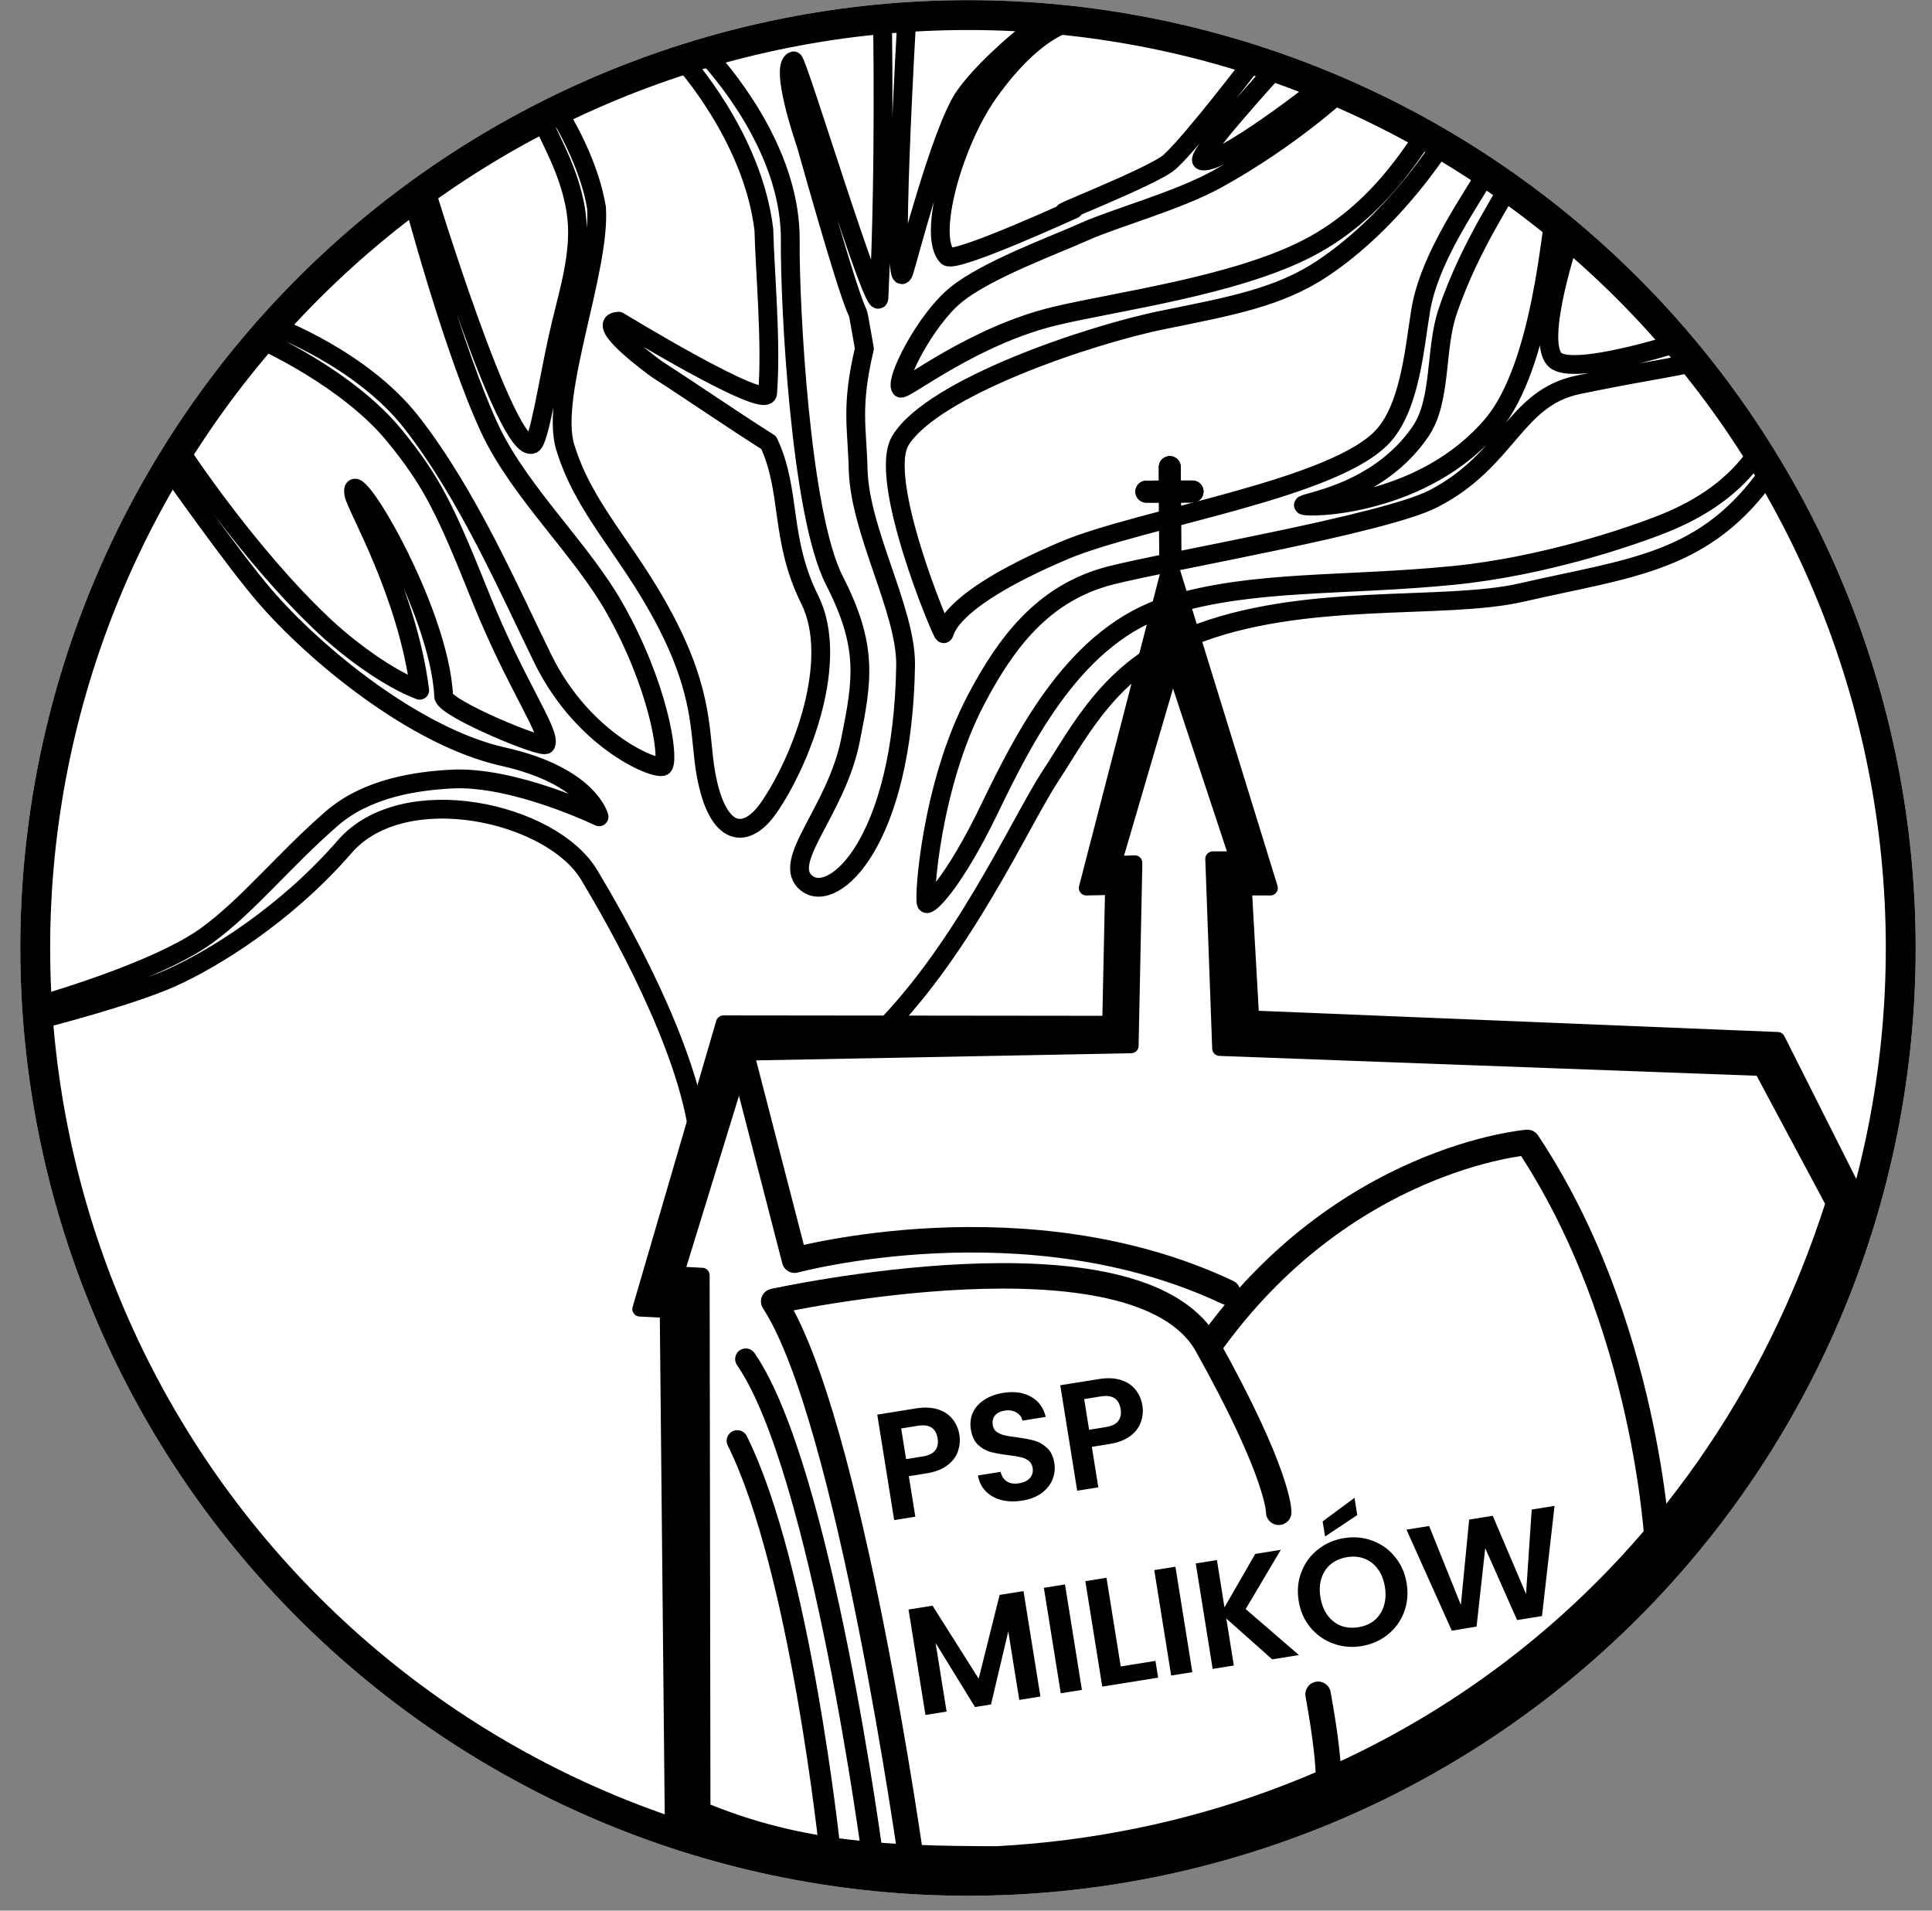 <svg xmlns="http://www.w3.org/2000/svg" width="91" height="90" viewBox="0 0 91 90" fill="none"><rect x="0" y="0" width="91" height="90" fill="#808080" stroke="none"/><path d="M32.922 53.641C32.42 49.277 29.061 43.401 27.759 41.224C25.973 38.237 19 36.695 16.236 39.882C13.472 43.069 10.051 45.173 8.067 46.061C6.083 46.948 1.954 48.001 1.954 48.001C1.954 48.001 2.057 47.414 1.839 47.348C1.839 47.348 7.341 45.806 9.73 44.072C11.681 42.657 13.362 40.525 15.62 38.563C17.296 37.107 19.619 36.791 21.244 36.699C24.213 36.532 28.217 38.475 28.217 38.475C28.217 38.475 27.758 36.551 23.688 35.639C19.539 34.71 14.799 30.788 12.446 28.046C10.947 26.3 7.965 22.059 7.965 22.059C7.965 22.059 8.429 21.348 8.469 21.221C8.469 21.221 11.667 26.116 15.29 29.503C16.459 30.595 18.277 31.952 19.769 32.514C19.182 27.922 16.758 23.853 16.664 23.27C16.38 21.501 20.714 28.626 20.899 32.82C21.036 33.414 25.601 35.296 25.712 35.064C25.97 34.53 24.277 32.233 22.625 28.104C20.973 23.976 20.342 22.681 18.587 20.529C16.377 17.819 12.354 16.028 12.354 16.028L12.947 15.386C12.947 15.386 17.037 16.902 19.377 19.891C22.058 23.315 24.085 28.015 25.577 31.049C27.541 35.043 31.085 36.379 31.256 36.071C31.52 35.594 31.003 32.249 28.923 28.595C27.372 25.872 24.568 23.271 23.145 20.355C21.39 16.684 19.453 9.385 19.453 9.385L20.029 8.875C20.029 8.875 23.862 21.473 25.075 20.923C25.395 20.778 25.798 18.091 26.285 15.877C26.644 14.243 27.221 12.531 27.201 10.86C27.173 8.507 25.814 6.475 25.524 5.599C25.524 5.599 26.123 5.272 26.253 5.217C26.902 6.276 27.807 8.032 28.097 9.783C28.301 12.72 25.881 18.595 26.618 21.044C27.498 23.966 29.525 25.818 31.272 29.111C33.215 32.775 32.922 34.637 33.25 36.453C33.801 39.503 35.164 39.556 36.208 38.05C37.751 35.822 39.568 31.112 38.141 28.247C36.714 25.383 37.286 23.158 36.207 20.849C34.52 19.784 32.56 18.431 30.946 17.395C30.946 17.395 27.86 15.179 29.141 15.13C29.141 15.13 36.089 19.373 36.156 18.523C36.345 16.117 36.023 12.724 35.979 10.821C35.453 6.421 32.142 2.82 32.142 2.82L33.197 2.485C34.542 3.942 37.259 7.458 37.223 11.331C37.195 14.318 37.701 24.215 39.297 27.337C40.894 30.459 40.63 32.013 40.057 34.872C39.379 38.255 36.72 40.608 38.003 41.609C39.286 42.609 42.523 39.626 42.655 31.345C42.696 28.773 40.49 25.035 40.42 22.111C40.373 20.137 40.064 19.174 40.715 16.419C40.013 12.554 41.221 18.369 37.974 6.826C37.974 6.826 36.687 3.138 37.377 2.867C37.544 2.801 41.255 15.051 41.399 14.042C41.698 7.696 41.563 0.842 41.563 0.842L42.716 0.772C42.716 0.772 41.933 14.154 42.558 12.852C42.675 12.608 44.3 6.139 45.449 4.51C46.598 2.881 49.242 0.883 49.242 0.883L50.665 0.976C50.665 0.976 48.915 1.068 46.568 4.36C44.902 6.699 43.661 11.157 44.627 12.085C45.058 12.406 50.928 9.683 50.551 9.871C48.473 10.567 54.366 8.326 55.113 7.61C56.222 6.59 59.105 2.789 59.105 2.789L60.102 3.2C60.102 3.2 56.237 7.426 56.612 7.572C57.482 7.84 62.359 3.986 62.359 3.986C62.828 4.152 62.891 4.233 63.139 4.329C63.139 4.329 60.77 6.533 57.34 8.431C55.478 9.462 52.555 10.25 51.081 10.91C49.607 11.57 46.482 12.709 45.035 13.88C43.589 15.051 42.136 17.924 42.428 18.284C42.636 18.384 45.856 15.803 49.705 14.885C52.586 14.198 58.126 13.475 61.568 11.711C65.379 9.757 66.978 6.216 67.202 6.34C67.452 6.479 67.646 6.677 67.895 6.822C67.895 6.822 65.674 10.404 62.265 12.664C60.241 14.006 57.956 14.426 54.803 15.064C51.272 15.778 43.94 18.263 42.413 20.748C41.305 22.553 44.316 29.752 44.44 29.845C44.578 29.948 44.161 28.467 50.102 25.938C53.715 24.4 62.988 23.047 65.198 20.483C66.448 19.033 66.637 16.264 66.926 14.566C67.418 11.676 70.069 8.403 69.966 8.072C70.312 8.301 70.657 8.536 71 8.775C71.164 8.89 69.292 11.38 68.176 14.7C67.59 16.444 67.903 18.844 66.927 20.297C64.897 23.319 61.221 23.671 61.397 23.803C61.589 23.947 67.04 23.878 70.315 19.984C72.66 17.196 73.064 10.38 73.2 10.486C73.459 10.69 73.716 10.895 73.971 11.103C73.971 11.103 72.291 16.055 73.247 16.951C74.082 17.733 78.983 16.163 78.983 16.163C79.25 16.444 79.513 16.726 79.772 17.009C79.908 17.156 77.888 17.39 74.343 18.124C71.338 18.746 71.048 21.67 67.519 23.492C65.209 24.684 55.026 26.414 52.312 27.106C49.119 27.921 47.368 30.308 45.976 32.954C43.848 36.996 43.504 42.31 43.63 42.549C43.723 42.727 44.924 41.584 46.592 38.131C48.281 34.633 50.686 29.851 55.114 28.507C59.066 27.307 63.303 27.616 68.459 27.104C72.665 26.686 76.724 25.318 78.39 24.65C81.921 23.236 82.721 21.195 82.838 21.347C83.031 21.598 83.173 21.95 83.358 22.201C80.34 26.541 76.86 26.718 71.671 27.91C67.948 28.765 61.358 27.843 56.06 29.985C52.293 31.508 50.926 34.344 49.466 36.573C48.007 38.801 45.238 45.086 41.049 49.032" stroke="white" stroke-width="0.885" stroke-linecap="round" stroke-linejoin="round"></path><path d="M55.122 26.552L51.168 41.828L52.405 41.801L52.27 48.203L34.075 48.183L30.137 61.663L31.428 61.727L31.671 86.329C36.577 88.33 41.639 88.425 46.94 88.433C66.2 88.421 83.773 73.525 87.562 56.578L83.731 48.965L58.954 47.953L58.609 41.828H59.835L55.122 26.552ZM55.23 31.25L58.278 40.457H57.124L57.449 49.386L82.956 50.328L86.346 56.671C80.497 75.011 64.882 86.359 46.955 87.318C41.968 87.31 37.725 87.161 33.11 85.24L33.072 60.071L31.857 60.01L35.056 49.607L53.277 49.26L53.453 40.644L52.468 40.676L55.23 31.25Z" fill="white" stroke="white" stroke-width="0.706" stroke-linecap="round" stroke-linejoin="round"></path><path d="M42.17 68.164L43.978 67.905C44.149 67.88 44.294 67.822 44.413 67.728C44.532 67.635 44.616 67.515 44.666 67.368C44.718 67.22 44.731 67.058 44.705 66.88C44.679 66.699 44.619 66.546 44.526 66.419C44.436 66.292 44.321 66.2 44.18 66.144C44.039 66.086 43.884 66.069 43.712 66.093L41.905 66.352L41.802 65.652L43.583 65.397C43.919 65.349 44.226 65.374 44.502 65.472C44.779 65.567 45.004 65.726 45.18 65.949C45.358 66.172 45.471 66.443 45.518 66.763C45.565 67.083 45.535 67.375 45.428 67.638C45.323 67.899 45.152 68.114 44.915 68.283C44.678 68.452 44.391 68.561 44.054 68.609L42.273 68.864L42.17 68.164ZM41.394 65.711L42.187 65.597L42.957 70.844L42.163 70.958L41.394 65.711Z" fill="white" stroke="white" stroke-width="0.254"></path><path d="M48.754 70.069C48.481 70.108 48.22 70.121 47.969 70.108C47.719 70.094 47.48 70.055 47.253 69.989C47.029 69.923 46.815 69.831 46.609 69.713L47.021 69.079C47.261 69.222 47.517 69.317 47.789 69.367C48.061 69.416 48.349 69.419 48.652 69.376C49.062 69.317 49.369 69.202 49.574 69.03C49.778 68.856 49.862 68.64 49.824 68.383L49.824 68.379C49.797 68.196 49.724 68.059 49.605 67.968C49.488 67.874 49.344 67.814 49.173 67.787C49.005 67.757 48.789 67.739 48.526 67.732C48.518 67.731 48.509 67.731 48.498 67.733C48.49 67.734 48.483 67.734 48.474 67.732L48.414 67.73C48.027 67.724 47.709 67.701 47.459 67.66C47.212 67.617 46.99 67.508 46.792 67.332C46.594 67.154 46.468 66.88 46.413 66.51L46.413 66.506C46.365 66.181 46.403 65.893 46.525 65.643C46.649 65.389 46.852 65.18 47.135 65.017C47.418 64.854 47.771 64.742 48.194 64.681C48.396 64.652 48.597 64.644 48.797 64.657C49 64.67 49.202 64.704 49.404 64.758C49.607 64.81 49.81 64.884 50.012 64.981L49.647 65.63C49.41 65.514 49.179 65.435 48.953 65.394C48.73 65.35 48.51 65.343 48.295 65.374C47.909 65.429 47.619 65.545 47.425 65.72C47.233 65.892 47.157 66.11 47.195 66.372L47.196 66.375C47.222 66.556 47.297 66.69 47.421 66.778C47.548 66.865 47.697 66.923 47.867 66.95C48.04 66.974 48.277 66.992 48.578 67.003C48.588 67.004 48.598 67.005 48.606 67.006C48.616 67.005 48.627 67.004 48.638 67.005C48.651 67.006 48.666 67.006 48.681 67.006C48.697 67.006 48.712 67.007 48.725 67.007C49.077 67.023 49.373 67.059 49.614 67.116C49.858 67.172 50.071 67.289 50.253 67.466C50.438 67.641 50.555 67.901 50.606 68.245L50.607 68.252C50.654 68.572 50.612 68.858 50.483 69.11C50.352 69.36 50.141 69.567 49.847 69.732C49.556 69.894 49.192 70.006 48.754 70.069L48.754 70.069Z" fill="white" stroke="white" stroke-width="0.254"></path><path d="M51.874 66.773L53.682 66.514C53.853 66.49 53.998 66.431 54.117 66.338C54.235 66.245 54.32 66.124 54.37 65.977C54.422 65.83 54.435 65.667 54.409 65.489C54.383 65.308 54.323 65.155 54.23 65.028C54.14 64.901 54.025 64.809 53.884 64.754C53.743 64.695 53.587 64.678 53.416 64.703L51.609 64.962L51.506 64.262L53.286 64.006C53.623 63.958 53.93 63.983 54.206 64.081C54.482 64.177 54.708 64.336 54.884 64.559C55.062 64.781 55.175 65.052 55.221 65.373C55.269 65.692 55.239 65.984 55.132 66.248C55.027 66.508 54.856 66.723 54.619 66.892C54.382 67.061 54.094 67.17 53.758 67.218L51.977 67.474L51.874 66.773ZM51.098 64.32L51.891 64.206L52.66 69.454L51.867 69.567L51.098 64.32Z" fill="white" stroke="white" stroke-width="0.254"></path><path d="M46.816 74.395L47.558 74.289L48.328 79.536L47.554 79.647L46.978 75.717L47.051 75.942L46.095 79.112L45.543 79.191L43.726 76.493L43.72 76.184L44.297 80.114L43.523 80.225L42.753 74.978L43.496 74.871L45.664 78.098L46.816 74.395Z" fill="white" stroke="white" stroke-width="0.254"></path><path d="M50.533 79.22L49.74 79.334L48.971 74.087L49.764 73.973L50.533 79.22Z" fill="white" stroke="white" stroke-width="0.254"></path><path d="M51.176 73.771L51.969 73.657L52.739 78.904L51.946 79.018L51.176 73.771ZM52.239 78.261L55.474 77.798L55.577 78.498L52.342 78.961L52.239 78.261Z" fill="white" stroke="white" stroke-width="0.254"></path><path d="M57.323 78.247L56.53 78.361L55.76 73.114L56.553 73L57.323 78.247Z" fill="white" stroke="white" stroke-width="0.254"></path><path d="M59.019 75.653L61.083 72.351L62.059 72.211L59.065 76.774L59.019 75.653ZM57.965 72.798L58.758 72.684L59.528 77.931L58.735 78.045L57.965 72.798ZM59.887 75.02L60.434 74.393L63.066 77.424L62.094 77.564L59.887 75.02Z" fill="white" stroke="white" stroke-width="0.254"></path><path d="M65.508 77.13C65.115 77.186 64.755 77.156 64.432 77.041C64.107 76.923 63.841 76.73 63.632 76.463C63.426 76.192 63.294 75.865 63.238 75.48L63.02 73.993C62.964 73.608 62.995 73.258 63.116 72.944C63.239 72.626 63.439 72.367 63.716 72.165C63.993 71.961 64.329 71.83 64.723 71.774C65.117 71.718 65.476 71.748 65.8 71.867C66.124 71.982 66.389 72.175 66.596 72.445C66.804 72.713 66.937 73.039 66.993 73.424L67.211 74.91C67.268 75.296 67.235 75.647 67.112 75.964C66.991 76.278 66.792 76.538 66.515 76.742C66.238 76.944 65.902 77.073 65.508 77.13V77.13ZM65.402 76.404C65.635 76.371 65.833 76.293 65.995 76.172C66.159 76.047 66.277 75.889 66.346 75.698C66.418 75.503 66.437 75.288 66.403 75.052L66.177 73.515C66.142 73.279 66.063 73.079 65.938 72.915C65.816 72.749 65.658 72.63 65.465 72.559C65.275 72.486 65.062 72.466 64.829 72.499C64.596 72.533 64.397 72.612 64.233 72.736C64.071 72.857 63.954 73.015 63.882 73.21C63.812 73.402 63.794 73.615 63.829 73.851L64.054 75.389C64.089 75.624 64.167 75.826 64.29 75.992C64.414 76.156 64.572 76.275 64.763 76.348C64.956 76.419 65.169 76.438 65.402 76.404V76.404ZM64.25 71.094L65.193 70.056L65.779 70.477L64.752 71.457L64.25 71.094Z" fill="white" stroke="white" stroke-width="0.254"></path><path d="M70.419 71.013L70.964 70.935L72.726 74.883L73.121 70.626L73.946 70.508L73.335 75.953L72.526 76.069L70.947 72.552L70.396 76.374L69.587 76.49L67.438 71.44L68.262 71.322L69.864 75.293L70.419 71.013Z" fill="white" stroke="white" stroke-width="0.254"></path><path d="M39.096 87.221C39.096 87.221 37.706 73.856 34.726 67.868" stroke="white" stroke-width="1.729" stroke-linecap="round"></path><path d="M41.124 87.641C41.124 87.641 38.707 69.203 35.127 64.019" stroke="white" stroke-width="1.729" stroke-linecap="round"></path><path d="M42.959 87.897C42.959 87.897 40.012 66.754 36.441 61.302C36.441 61.302 53.586 57.521 56.851 63.364C60.282 69.505 60.229 71.235 60.229 71.235" stroke="white" stroke-width="1.729" stroke-linecap="round" stroke-linejoin="round"></path><path d="M78.073 72.824C78.073 72.824 77.59 62.286 71.943 53.814C71.943 53.814 63.255 54.498 56.926 63.442" stroke="white" stroke-width="1.729" stroke-linecap="round" stroke-linejoin="round"></path><path d="M34.637 48.559L37.429 59.362C37.429 59.362 48.342 56.394 57.826 60.878" stroke="white" stroke-width="1.729" stroke-linecap="round" stroke-linejoin="round"></path><path d="M62.489 84.7C62.489 84.7 62.869 84.135 62.084 79.809" stroke="white" stroke-width="1.729" stroke-linecap="round" stroke-linejoin="round"></path><path d="M89.528 44.653C89.528 50.424 88.392 56.138 86.184 61.469C83.976 66.801 80.74 71.645 76.66 75.725C72.581 79.806 67.737 83.043 62.407 85.251C57.076 87.459 51.363 88.596 45.594 88.596C39.824 88.596 34.111 87.459 28.78 85.251C23.45 83.043 18.607 79.806 14.527 75.725C10.447 71.645 7.211 66.801 5.003 61.469C2.795 56.138 1.659 50.424 1.659 44.653C1.659 32.999 6.288 21.822 14.527 13.581C22.766 5.34 33.941 0.71 45.594 0.71C51.363 0.71 57.076 1.847 62.407 4.055C67.737 6.263 72.581 9.5 76.66 13.581C80.74 17.661 83.976 22.505 86.184 27.837C88.392 33.168 89.528 38.882 89.528 44.653V44.653Z" stroke="white" stroke-width="1.407" stroke-linecap="round" stroke-linejoin="round"></path><path d="M89.528 44.653C89.528 50.424 88.392 56.138 86.184 61.469C83.976 66.801 80.74 71.645 76.66 75.725C72.581 79.806 67.737 83.043 62.407 85.251C57.076 87.459 51.363 88.596 45.594 88.596C39.824 88.596 34.111 87.459 28.78 85.251C23.45 83.043 18.607 79.806 14.527 75.725C10.447 71.645 7.211 66.801 5.003 61.469C2.795 56.138 1.659 50.424 1.659 44.653C1.659 38.882 2.795 33.168 5.003 27.837C7.211 22.505 10.447 17.661 14.527 13.581C18.607 9.5 23.45 6.263 28.78 4.055C34.111 1.847 39.824 0.71 45.594 0.71C51.363 0.71 57.076 1.847 62.407 4.055C67.737 6.263 72.581 9.5 76.66 13.581C80.74 17.661 83.976 22.505 86.184 27.837C88.392 33.168 89.528 38.882 89.528 44.653V44.653Z" fill="white" stroke="black" stroke-width="1.407" stroke-linecap="round" stroke-linejoin="round"></path><path d="M32.922 53.641C32.42 49.277 29.061 43.401 27.759 41.224C25.973 38.237 19 36.695 16.236 39.882C13.472 43.069 10.051 45.173 8.067 46.061C6.083 46.948 1.954 48.001 1.954 48.001C1.954 48.001 2.057 47.414 1.839 47.348C1.839 47.348 7.341 45.806 9.73 44.072C11.681 42.657 13.362 40.525 15.62 38.563C17.296 37.107 19.619 36.791 21.244 36.699C24.213 36.532 28.217 38.475 28.217 38.475C28.217 38.475 27.758 36.551 23.688 35.639C19.539 34.71 14.799 30.788 12.446 28.046C10.947 26.3 7.965 22.059 7.965 22.059C7.965 22.059 8.429 21.348 8.469 21.221C8.469 21.221 11.667 26.116 15.29 29.503C16.459 30.595 18.277 31.952 19.769 32.514C19.182 27.922 16.758 23.853 16.664 23.27C16.38 21.501 20.714 28.626 20.899 32.82C21.036 33.414 25.601 35.296 25.712 35.064C25.97 34.53 24.277 32.233 22.625 28.104C20.973 23.976 20.342 22.681 18.587 20.529C16.377 17.819 12.354 16.028 12.354 16.028L12.947 15.386C12.947 15.386 17.037 16.902 19.377 19.891C22.058 23.315 24.085 28.015 25.577 31.049C27.541 35.043 31.085 36.379 31.256 36.071C31.52 35.594 31.003 32.249 28.923 28.595C27.372 25.872 24.568 23.271 23.145 20.355C21.39 16.684 19.453 9.385 19.453 9.385L20.029 8.875C20.029 8.875 23.862 21.473 25.075 20.923C25.395 20.778 25.798 18.091 26.285 15.877C26.644 14.243 27.221 12.531 27.201 10.86C27.173 8.507 25.814 6.475 25.524 5.599C25.524 5.599 26.123 5.272 26.253 5.217C26.902 6.276 27.807 8.032 28.097 9.783C28.301 12.72 25.881 18.595 26.618 21.044C27.498 23.966 29.525 25.818 31.272 29.111C33.215 32.775 32.922 34.637 33.25 36.453C33.801 39.503 35.164 39.556 36.208 38.05C37.751 35.822 39.568 31.112 38.141 28.247C36.714 25.383 37.286 23.158 36.207 20.849C34.52 19.784 32.56 18.431 30.946 17.395C30.946 17.395 27.86 15.179 29.141 15.13C29.141 15.13 36.089 19.373 36.156 18.523C36.345 16.117 36.023 12.724 35.979 10.821C35.453 6.421 32.142 2.82 32.142 2.82L33.197 2.485C34.542 3.942 37.259 7.458 37.223 11.331C37.195 14.318 37.701 24.215 39.297 27.337C40.894 30.459 40.63 32.014 40.057 34.872C39.379 38.255 36.72 40.608 38.003 41.609C39.286 42.609 42.523 39.626 42.655 31.345C42.696 28.773 40.49 25.035 40.42 22.111C40.373 20.137 40.064 19.174 40.715 16.419C40.013 12.554 41.221 18.369 37.974 6.826C37.974 6.826 36.687 3.138 37.377 2.867C37.544 2.801 41.255 15.051 41.399 14.042C41.698 7.696 41.563 0.842 41.563 0.842L42.716 0.772C42.716 0.772 41.933 14.154 42.558 12.852C42.675 12.608 44.3 6.139 45.449 4.51C46.598 2.881 49.242 0.883 49.242 0.883L50.665 0.976C50.665 0.976 48.915 1.068 46.568 4.36C44.902 6.699 43.661 11.157 44.627 12.085C45.058 12.406 50.928 9.683 50.551 9.871C48.473 10.567 54.366 8.326 55.113 7.61C56.222 6.59 59.105 2.789 59.105 2.789L60.102 3.2C60.102 3.2 56.237 7.426 56.612 7.572C57.482 7.84 62.359 3.986 62.359 3.986C62.828 4.152 62.891 4.233 63.139 4.329C63.139 4.329 60.77 6.533 57.34 8.431C55.478 9.462 52.555 10.25 51.081 10.91C49.607 11.57 46.482 12.709 45.035 13.88C43.589 15.051 42.136 17.925 42.428 18.284C42.636 18.384 45.856 15.803 49.705 14.885C52.586 14.198 58.126 13.475 61.568 11.711C65.379 9.757 66.978 6.216 67.202 6.34C67.452 6.479 67.646 6.677 67.895 6.822C67.895 6.822 65.674 10.404 62.265 12.664C60.241 14.006 57.956 14.426 54.803 15.064C51.272 15.778 43.94 18.263 42.413 20.748C41.305 22.553 44.316 29.752 44.44 29.845C44.578 29.948 44.161 28.467 50.102 25.938C53.715 24.4 62.988 23.047 65.198 20.483C66.448 19.033 66.637 16.264 66.926 14.566C67.418 11.676 70.069 8.403 69.966 8.072C70.312 8.301 70.657 8.536 71 8.775C71.164 8.89 69.292 11.38 68.176 14.7C67.59 16.444 67.903 18.844 66.927 20.297C64.897 23.319 61.221 23.671 61.397 23.803C61.589 23.947 67.04 23.878 70.315 19.984C72.66 17.196 73.064 10.38 73.2 10.486C73.459 10.69 73.716 10.895 73.971 11.103C73.971 11.103 72.291 16.055 73.247 16.951C74.082 17.733 78.983 16.163 78.983 16.163C79.25 16.444 79.513 16.726 79.772 17.009C79.908 17.156 77.888 17.39 74.343 18.124C71.338 18.746 71.048 21.67 67.519 23.492C65.209 24.684 55.026 26.414 52.312 27.106C49.119 27.921 47.368 30.308 45.976 32.954C43.848 36.996 43.504 42.31 43.63 42.549C43.723 42.727 44.924 41.584 46.592 38.131C48.281 34.633 50.686 29.851 55.114 28.507C59.066 27.307 63.303 27.616 68.459 27.104C72.665 26.686 76.724 25.318 78.39 24.65C81.921 23.236 82.721 21.195 82.838 21.347C83.031 21.598 83.173 21.95 83.358 22.201C80.34 26.541 76.86 26.718 71.671 27.91C67.948 28.765 61.358 27.843 56.06 29.985C52.293 31.508 50.926 34.344 49.466 36.573C48.007 38.801 45.238 45.086 41.049 49.032" stroke="black" stroke-width="0.885" stroke-linecap="round" stroke-linejoin="round"></path><path d="M55.122 26.552L51.168 41.828L52.405 41.801L52.27 48.203L34.075 48.183L30.137 61.663L31.428 61.727L31.671 86.329C36.577 88.33 41.639 88.425 46.94 88.433C66.2 88.421 83.773 73.525 87.562 56.578L83.731 48.965L58.954 47.953L58.609 41.828H59.835L55.122 26.552ZM55.23 31.25L58.278 40.457H57.124L57.449 49.386L82.956 50.328L86.346 56.671C80.497 75.011 64.882 86.359 46.955 87.318C41.968 87.31 37.725 87.161 33.11 85.24L33.072 60.071L31.857 60.01L35.056 49.607L53.277 49.26L53.453 40.644L52.468 40.676L55.23 31.25Z" fill="black" stroke="black" stroke-width="0.706" stroke-linecap="round" stroke-linejoin="round"></path><path d="M39.096 87.221C39.096 87.221 37.706 73.856 34.726 67.868" stroke="black" stroke-linecap="round"></path><path d="M41.124 87.641C41.124 87.641 38.707 69.203 35.127 64.019" stroke="black" stroke-linecap="round"></path><path d="M42.959 87.897C42.959 87.897 40.012 66.754 36.441 61.302C36.441 61.302 53.586 57.521 56.851 63.364C60.282 69.505 60.229 71.235 60.229 71.235" stroke="black" stroke-width="1.2" stroke-linecap="round" stroke-linejoin="round"></path><path d="M78.073 72.824C78.073 72.824 77.59 62.286 71.943 53.814C71.943 53.814 63.255 54.498 56.926 63.442" stroke="black" stroke-width="1.2" stroke-linecap="round" stroke-linejoin="round"></path><path d="M34.637 48.559L37.429 59.362C37.429 59.362 48.342 56.394 57.826 60.878" stroke="black" stroke-width="1.2" stroke-linecap="round" stroke-linejoin="round"></path><path d="M62.489 84.7C62.489 84.7 62.869 84.135 62.084 79.809" stroke="black" stroke-width="1.2" stroke-linecap="round" stroke-linejoin="round"></path><path d="M55.122 26.552L55.099 22.003Z" fill="black"></path><path d="M55.122 26.552L55.099 22.003" stroke="black" stroke-width="1.037" stroke-linecap="round" stroke-linejoin="round"></path><path d="M53.996 23.159L56.17 23.154Z" fill="black"></path><path d="M53.996 23.159L56.17 23.154" stroke="black" stroke-width="1.037" stroke-linecap="round" stroke-linejoin="round"></path><path d="M55.122 26.552L55.099 22.003Z" fill="white"></path><path d="M55.122 26.552L55.099 22.003" stroke="black" stroke-width="1.037" stroke-linecap="round" stroke-linejoin="round"></path><path d="M53.996 23.159L56.17 23.154Z" fill="white"></path><path d="M53.996 23.159L56.17 23.154" stroke="black" stroke-width="1.037" stroke-linecap="round" stroke-linejoin="round"></path><path d="M45.189 67.591C45.231 67.857 45.207 68.117 45.117 68.37C45.031 68.622 44.864 68.841 44.616 69.026C44.373 69.211 44.048 69.337 43.64 69.402L42.807 69.536L43.113 71.443L42.117 71.603L41.32 66.635L43.149 66.342C43.533 66.28 43.871 66.294 44.163 66.384C44.455 66.473 44.686 66.624 44.856 66.835C45.031 67.045 45.142 67.297 45.189 67.591V67.591ZM43.468 68.605C43.743 68.561 43.937 68.466 44.05 68.322C44.163 68.172 44.201 67.984 44.164 67.756C44.086 67.272 43.777 67.073 43.236 67.16L42.447 67.287L42.678 68.731L43.468 68.605Z" fill="black"></path><path d="M48.143 70.687C47.797 70.743 47.474 70.733 47.175 70.66C46.881 70.585 46.635 70.45 46.438 70.252C46.241 70.055 46.116 69.805 46.062 69.502L47.13 69.331C47.177 69.533 47.274 69.683 47.421 69.781C47.573 69.878 47.762 69.909 47.99 69.872C48.223 69.835 48.397 69.751 48.512 69.62C48.626 69.485 48.669 69.328 48.64 69.147C48.617 69 48.552 68.886 48.447 68.806C48.342 68.726 48.216 68.67 48.07 68.64C47.928 68.605 47.733 68.573 47.485 68.544C47.147 68.501 46.869 68.451 46.651 68.393C46.436 68.331 46.241 68.218 46.064 68.057C45.891 67.89 45.78 67.65 45.729 67.337C45.682 67.043 45.715 66.775 45.827 66.533C45.939 66.291 46.118 66.092 46.366 65.935C46.612 65.774 46.907 65.666 47.248 65.611C47.761 65.529 48.196 65.588 48.554 65.789C48.916 65.984 49.15 66.302 49.255 66.742L48.159 66.918C48.122 66.749 48.026 66.621 47.871 66.533C47.719 66.441 47.532 66.412 47.309 66.448C47.115 66.48 46.966 66.554 46.864 66.673C46.766 66.791 46.732 66.945 46.763 67.135C46.784 67.267 46.844 67.372 46.944 67.448C47.048 67.519 47.169 67.573 47.306 67.609C47.447 67.64 47.642 67.672 47.891 67.705C48.229 67.749 48.507 67.801 48.726 67.863C48.946 67.925 49.144 68.04 49.321 68.206C49.499 68.372 49.612 68.609 49.662 68.918C49.705 69.183 49.675 69.441 49.574 69.691C49.473 69.941 49.301 70.156 49.057 70.336C48.813 70.511 48.508 70.628 48.143 70.687V70.687Z" fill="black"></path><path d="M53.809 66.208C53.851 66.474 53.827 66.733 53.736 66.986C53.65 67.239 53.483 67.458 53.236 67.643C52.993 67.828 52.668 67.954 52.26 68.019L51.427 68.153L51.733 70.06L50.737 70.219L49.94 65.252L51.769 64.959C52.153 64.897 52.491 64.911 52.783 65.001C53.075 65.09 53.306 65.24 53.476 65.452C53.651 65.662 53.761 65.914 53.809 66.208V66.208ZM52.088 67.222C52.363 67.178 52.557 67.083 52.67 66.939C52.783 66.789 52.821 66.6 52.784 66.373C52.706 65.889 52.397 65.69 51.856 65.777L51.066 65.904L51.298 67.348L52.088 67.222Z" fill="black"></path><path d="M48.208 74.947L49.005 79.914L48.009 80.074L47.491 76.844L46.678 80.288L45.924 80.409L44.068 77.393L44.586 80.623L43.59 80.783L42.793 75.816L43.924 75.635L46.097 79.075L47.084 75.128L48.208 74.947Z" fill="black"></path><path d="M50.163 74.634L50.96 79.601L49.964 79.761L49.167 74.794L50.163 74.634Z" fill="black"></path><path d="M52.787 78.497L54.424 78.235L54.551 79.025L51.918 79.447L51.121 74.48L52.117 74.32L52.787 78.497Z" fill="black"></path><path d="M55.364 73.799L56.161 78.766L55.164 78.926L54.367 73.959L55.364 73.799Z" fill="black"></path><path d="M59.922 78.163L57.76 76.24L58.115 78.453L57.118 78.613L56.322 73.646L57.318 73.486L57.675 75.713L59.125 73.196L60.328 73.003L58.673 75.794L61.182 77.961L59.922 78.163Z" fill="black"></path><path d="M64.124 77.54C63.659 77.615 63.215 77.574 62.791 77.418C62.367 77.262 62.01 77.01 61.721 76.663C61.431 76.31 61.246 75.89 61.168 75.401C61.09 74.917 61.135 74.465 61.301 74.044C61.466 73.618 61.725 73.265 62.08 72.985C62.434 72.704 62.843 72.526 63.308 72.452C63.778 72.376 64.222 72.417 64.641 72.574C65.065 72.73 65.42 72.984 65.706 73.337C65.995 73.685 66.178 74.101 66.256 74.585C66.334 75.073 66.291 75.531 66.126 75.956C65.964 76.376 65.707 76.726 65.353 77.007C64.999 77.288 64.589 77.465 64.124 77.54ZM63.981 76.65C64.28 76.602 64.533 76.494 64.74 76.324C64.945 76.15 65.092 75.927 65.18 75.655C65.267 75.383 65.284 75.081 65.231 74.749C65.178 74.417 65.067 74.138 64.9 73.912C64.731 73.681 64.523 73.517 64.274 73.421C64.025 73.325 63.751 73.3 63.452 73.349C63.153 73.396 62.898 73.505 62.687 73.676C62.48 73.845 62.333 74.066 62.245 74.338C62.157 74.605 62.139 74.904 62.193 75.237C62.246 75.569 62.357 75.85 62.525 76.081C62.694 76.312 62.903 76.478 63.153 76.579C63.406 76.674 63.683 76.698 63.981 76.65ZM63.929 71.367L62.413 72.376L62.298 71.665L63.799 70.555L63.929 71.367Z" fill="black"></path><path d="M73.221 70.934L72.63 76.124L71.456 76.312L69.956 72.925L69.549 76.618L68.383 76.813L66.247 72.053L67.314 71.882L68.809 75.599L69.2 71.579L70.31 71.401L71.879 75.084L72.146 71.107L73.221 70.934Z" fill="black"></path></svg>